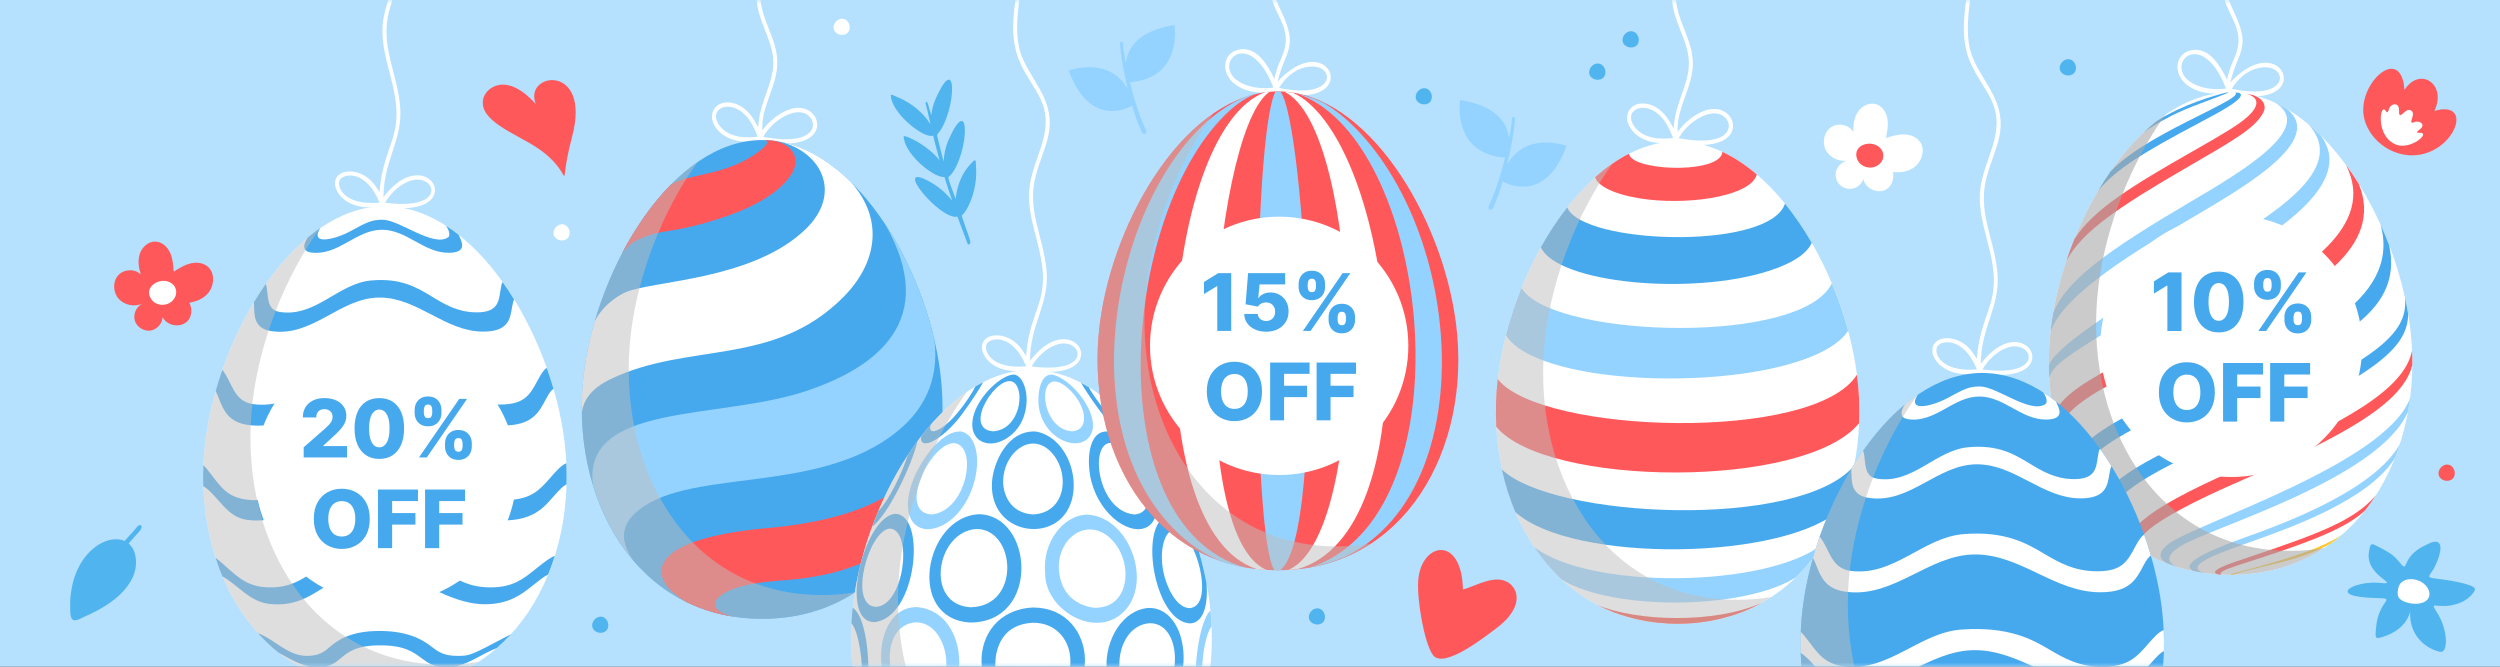 <?xml version="1.0" encoding="UTF-8"?>
<svg width="300px" height="80px" viewBox="0 0 300 80" version="1.1" xmlns="http://www.w3.org/2000/svg" xmlns:xlink="http://www.w3.org/1999/xlink">
    <rect x="0" y="0" width="300" height="80" fill="#333333" stroke="none"/>
    <title>Group 7 Copy</title>
    <defs>
        <rect id="path-1" x="0" y="0" width="300" height="80"></rect>
    </defs>
    <g id="Page-1" stroke="none" stroke-width="1" fill="none" fill-rule="evenodd">
        <g id="EssayBox" transform="translate(-1140, -80)">
            <g id="Group-7-Copy" transform="translate(1290, 120) scale(-1, 1) translate(-1290, -120) translate(1140, 80)">
                <mask id="mask-2" fill="white">
                    <use xlink:href="#path-1"></use>
                </mask>
                <use id="Mask" fill="#B5E1FF" fill-rule="nonzero" transform="translate(150, 40) scale(-1, 1) translate(-150, -40) " xlink:href="#path-1"></use>
                <g id="Group-7" mask="url(#mask-2)">
                    <g transform="translate(2, -25)">
                        <g id="Group-2" transform="translate(123, 0)">
                            <g id="Group-30" transform="translate(107, 0)" fill-rule="nonzero">
                                <path d="M19.726,49.986 C12.17,49.986 16.974,42.063 21.986,48.652 C21.986,44.194 19.598,41.766 19.993,37.664 C20.387,33.562 22.398,30.447 21.293,26.276 C20.285,22.466 18.311,20.196 20.815,15.787 C22.965,12.004 24.151,11.292 23.224,4.597 C23.016,3.095 22.8,1.537 22.8,3.19744231e-14 L23.262,3.19744231e-14 C23.251,4.305 25.032,8.507 23.184,12.609 C21.57,16.201 19.014,17.53 20.575,22.565 C21.134,24.362 21.935,26.13 22.082,28.022 C22.375,31.826 20.19,35.403 20.436,39.282 C20.624,42.239 22.129,43.731 22.459,48.064 C22.824,47.49 23.067,47.063 23.549,46.611 C24.358,45.848 25.557,45.38 26.635,45.642 C28.97,46.215 27.688,49.884 23.68,49.884 C22.86,49.884 22.247,49.767 22.083,49.767 C21.305,49.903 20.516,49.976 19.726,49.986 L19.726,49.986 Z M21.788,49.328 C20.994,47.95 19.825,47.054 18.766,46.697 C15.754,45.683 14.049,50.342 21.788,49.328 Z M22.451,49.32 C26.788,49.706 27.658,47.34 27.212,46.587 C26.814,45.832 24.092,45.293 22.451,49.32 L22.451,49.32 Z" id="Shape" fill="#FFFFFF" style="mix-blend-mode: color-dodge;"></path>
                                <path d="M43.343,77.834 C41.694,64.857 32.583,49.764 21.81,49.744 C11.051,49.764 1.933,64.816 0.278,77.834 C-1.64,92.895 6.45,107.655 21.81,107.629 C37.2,107.655 45.252,92.849 43.343,77.834 Z" id="Path" fill="#FFFFFF"></path>
                                <path d="M40.962,92.918 C39.234,94.466 38.092,95.488 35.564,95.484 C33.252,95.484 32.024,94.687 30.47,93.683 C28.801,92.604 26.822,91.551 22.664,91.55 C18.426,91.55 16.333,92.603 14.552,93.683 C12.891,94.69 11.579,95.486 9.111,95.484 C6.452,95.484 5.198,94.47 3.745,93.297 C2.417,92.224 1.798,91.82 1.421,91.698 C1.661,92.466 1.931,93.217 2.232,93.95 C2.7,94.171 3.226,94.582 4.047,95.238 C5.382,96.301 6.883,97.506 9.794,97.508 C14.436,97.508 17.991,93.776 22.633,93.777 C26.127,93.777 27.762,94.628 29.261,95.574 C30.993,96.669 32.786,97.801 35.712,97.465 C38.056,97.196 39.419,95.226 41.306,94.162 C41.609,93.439 41.884,92.697 42.131,91.936 C41.864,92.132 41.493,92.437 40.962,92.918 Z" id="Path" fill="#47A9ED"></path>
                                <path d="M31.16,103.705 C29.67,103.705 29.064,103.183 28.423,102.632 C27.697,102.01 26.188,100.714 22.467,100.714 C18.678,100.714 16.984,102.01 16.171,102.632 C15.483,103.159 14.771,103.704 13.169,103.705 C11.606,103.705 11.606,103.705 7.068,101.301 L6.68,101.098 C7.216,101.686 7.785,102.243 8.385,102.766 C10.395,103.525 12.113,105.075 14.401,105.077 C15.932,105.077 16.62,104.568 17.347,104.028 C18.451,103.21 19.493,102.438 22.403,102.443 C25.268,102.443 26.229,103.251 27.157,104.028 C27.775,104.547 28.621,105.259 30.391,105.049 C31.95,104.865 33.237,104.041 34.568,103.321 C35.454,102.612 36.28,101.831 37.038,100.986 C35.009,101.728 33.511,103.709 31.16,103.705 Z" id="Path" fill="#47A9ED"></path>
                                <path d="M2.467,72.855 C3.374,74.576 4.157,76.062 7.659,76.061 C13.113,76.061 17.192,71.523 22.647,71.524 C28.245,71.524 32.329,76.758 38.145,76.006 C40.594,75.69 41.166,74.249 41.719,72.855 C41.834,72.541 41.969,72.235 42.123,71.938 C41.881,71.085 41.613,70.236 41.317,69.391 C40.138,70.809 40.009,73.175 37.62,73.495 C32.392,74.196 28.929,69.47 24.055,69.084 C19.05,68.688 16.48,70.201 14.416,71.419 C12.642,72.464 10.807,73.544 8.001,73.544 C5.022,73.544 4.389,72.352 3.43,70.547 C2.938,69.621 2.632,69.291 2.388,69.148 C2.092,69.982 1.821,70.819 1.576,71.66 C1.801,71.779 2.061,72.085 2.467,72.855 Z" id="Path" fill="#47A9ED"></path>
                                <path d="M14.105,55.336 C17.125,55.381 19.164,52.571 22.167,52.572 C25.298,52.572 27.411,55.746 30.685,55.298 C32.206,55.09 31.111,53.557 31.088,53.52 C30.588,53.105 30.078,52.719 29.559,52.362 C30.013,53.073 29.963,53.466 29.622,53.634 C28.963,53.956 27.215,53.433 25.924,52.729 C24.031,51.697 23.422,51.366 22.096,51.366 C20.074,51.366 16.034,54.702 14.237,53.484 C14.06,53.365 14.03,53.111 14.148,52.729 C14.229,52.498 14.345,52.28 14.491,52.082 C13.971,52.416 13.46,52.781 12.958,53.178 C12.652,53.895 11.77,55.302 14.105,55.336 Z" id="Path" fill="#47A9ED"></path>
                                <path d="M43.59,80.808 C43.376,81.016 43.064,81.379 42.583,82.024 C41.426,83.569 40.59,84.686 38.362,84.958 C33.012,85.612 29.354,80.905 24.323,80.538 C18.568,80.121 15.713,81.789 13.825,82.899 C11.978,83.983 10.233,85.006 7.364,85.004 C4.306,85.004 3.224,83.765 2.078,82.456 C1.172,81.421 0.642,80.84 0.039,80.587 C-0.001,81.439 -0.009,82.286 0.015,83.128 C0.349,83.263 0.766,83.643 1.7,84.713 C2.76,85.932 4.08,87.449 7.549,87.448 C13.037,87.448 17.224,83.007 22.713,83.008 C28.315,83.008 32.485,88.095 38.285,87.395 C40.838,87.087 41.732,84.559 43.599,83.333 C43.628,82.498 43.625,81.656 43.59,80.808 Z" id="Path" fill="#47A9ED"></path>
                                <path d="M6.555,61.874 C6.785,63.31 7.021,64.793 10.016,64.793 C14.603,64.793 17.856,60.706 22.453,60.706 C27.189,60.706 30.446,65.466 35.41,64.739 C37.436,64.443 37.476,63.016 37.508,61.87 C37.516,61.607 37.522,61.417 37.532,61.274 C37.076,60.517 36.599,59.784 36.102,59.074 C35.708,60.333 36.177,62.17 34.42,62.437 C30.103,63.091 27.421,59.004 23.45,58.655 C19.875,58.34 17.973,59.494 16.134,60.611 C14.689,61.49 13.059,62.483 10.785,62.483 C8.329,62.483 8.151,61.274 7.949,59.873 C7.857,59.248 7.799,59.001 7.684,58.847 C7.205,59.515 6.745,60.21 6.303,60.932 C6.393,61.079 6.474,61.356 6.555,61.874 Z" id="Path" fill="#47A9ED"></path>
                                <path d="M21.809,107.629 C17.462,107.636 13.7,106.461 10.582,104.425 C11.915,104.65 13.265,104.76 14.617,104.754 C31.081,104.784 39.693,88.944 37.652,72.877 C36.758,65.839 33.811,58.221 29.619,52.412 C36.735,57.317 42.111,68.163 43.339,77.836 C45.252,92.85 37.199,107.655 21.809,107.629 Z" id="Path" fill="#BFBFBF" opacity="0.5" style="mix-blend-mode: multiply;"></path>
                            </g>
                            <g id="Group-29" transform="translate(0, 20)" fill-rule="nonzero">
                                <path d="M49.156,49.624 C41.656,49.624 46.424,41.759 51.398,48.299 C51.398,43.874 49.029,41.464 49.421,37.393 C49.812,33.322 51.807,30.23 50.711,26.091 C49.71,22.309 47.751,20.056 50.236,15.68 C52.37,11.925 53.547,11.218 52.628,4.573 C52.421,3.082 52.207,1.536 52.207,0.01 L52.666,0.01 C52.654,4.283 54.422,8.454 52.588,12.526 C50.986,16.09 48.449,17.41 49.998,22.407 C50.554,24.191 51.349,25.945 51.494,27.823 C51.785,31.599 49.616,35.149 49.86,38.999 C50.047,41.935 51.542,43.415 51.869,47.715 C52.23,47.146 52.472,46.722 52.95,46.273 C53.754,45.517 54.943,45.051 56.013,45.312 C58.331,45.881 57.058,49.522 53.081,49.522 C52.267,49.522 51.658,49.406 51.495,49.406 C50.722,49.541 49.94,49.614 49.156,49.624 L49.156,49.624 Z M51.202,48.97 C50.414,47.603 49.254,46.713 48.204,46.359 C45.214,45.353 43.521,49.977 51.202,48.97 L51.202,48.97 Z M51.86,48.962 C56.165,49.345 57.028,46.997 56.586,46.25 C56.191,45.5 53.489,44.965 51.86,48.962 L51.86,48.962 Z" id="Shape" fill="#FFFFFF" style="mix-blend-mode: color-dodge;"></path>
                                <path d="M80.743,22.23 C80.041,22.243 79.342,22.14 78.673,21.926 C78.143,21.747 77.219,21.308 76.985,20.378 C76.835,19.771 77.042,19.075 77.514,18.606 C77.947,18.175 78.527,17.944 79.191,17.944 C79.53,17.946 79.867,18 80.19,18.104 C80.958,18.353 81.723,18.809 82.463,19.473 C82.716,19.7 82.953,19.946 83.172,20.207 L83.538,20.648 L83.524,20.072 C83.493,18.816 83.054,17.599 82.63,16.421 C82.498,16.053 82.373,15.705 82.259,15.356 C81.927,14.337 81.758,13.5 81.727,12.721 C81.71,11.911 81.826,11.104 82.069,10.332 C82.254,9.705 82.499,9.084 82.736,8.484 C83.081,7.608 83.438,6.703 83.629,5.745 C83.945,4.165 83.696,2.559 83.456,1.007 C83.413,0.728 83.373,0.452 83.33,0.179 C83.33,0.179 83.314,0.064 83.307,0.014 L83.78,0.014 C83.823,0.319 83.869,0.624 83.915,0.924 L83.93,1.02 C84.215,2.887 84.427,4.713 83.935,6.522 C83.729,7.221 83.486,7.909 83.206,8.583 C82.889,9.386 82.562,10.217 82.363,11.088 C82.174,11.899 82.147,12.74 82.285,13.562 C82.437,14.446 82.72,15.277 83.047,16.195 C83.399,17.188 83.836,18.416 83.958,19.631 L84.02,20.271 L84.331,19.71 C84.568,19.27 84.859,18.86 85.196,18.491 C85.908,17.725 86.817,17.286 87.687,17.286 C87.861,17.285 88.035,17.303 88.205,17.339 C88.686,17.439 89.103,17.736 89.354,18.158 C89.594,18.608 89.632,19.138 89.459,19.618 C89.14,20.518 88.356,21.265 87.307,21.666 C86.712,21.894 86.042,22.005 85.259,22.005 L85.259,22.005 C84.765,22.001 84.272,21.965 83.783,21.895 L83.77,21.895 L83.738,21.895 L83.718,21.899 C83.457,21.95 83.259,21.982 83.072,22.016 C82.303,22.148 81.524,22.22 80.743,22.23 L80.743,22.23 Z M83.119,21.475 C83.495,21.41 83.45,21.49 83.256,21.171 C82.374,19.7 80.098,18.015 78.487,18.577 C76.805,19.149 76.418,22.629 83.119,21.475 L83.119,21.475 Z M87.729,17.803 L87.615,17.803 C87.111,17.83 86.625,17.993 86.207,18.275 C85.802,18.547 85.449,18.889 85.163,19.284 C85.108,19.357 85.043,19.45 84.974,19.559 C84.905,19.668 84.843,19.768 84.783,19.872 C84.669,20.067 84.561,20.276 84.451,20.51 C84.398,20.624 84.347,20.736 84.3,20.85 C84.277,20.903 84.253,20.959 84.23,21.016 L84.224,21.033 C84.215,21.054 84.206,21.075 84.198,21.097 L84.177,21.154 L84.075,21.408 L84.345,21.432 C84.653,21.459 84.939,21.472 85.218,21.472 C85.434,21.472 85.647,21.464 85.851,21.447 C86.108,21.43 86.364,21.39 86.615,21.328 C86.859,21.271 87.098,21.194 87.33,21.098 L87.339,21.098 L87.347,21.093 C87.368,21.085 87.388,21.076 87.408,21.066 L87.424,21.058 C87.478,21.033 87.52,21.011 87.562,20.989 C87.641,20.947 87.728,20.898 87.821,20.839 C87.913,20.779 87.995,20.722 88.077,20.659 C88.077,20.659 88.11,20.635 88.129,20.619 L88.17,20.585 C88.189,20.569 88.208,20.553 88.226,20.536 C88.529,20.266 88.92,19.83 89.049,19.303 C89.057,19.272 89.063,19.242 89.069,19.213 L89.08,19.19 L89.08,19.153 C89.08,19.153 89.08,19.144 89.08,19.139 C89.08,19.088 89.086,19.035 89.086,18.984 C89.086,18.976 89.086,18.895 89.086,18.882 L89.086,18.864 L89.081,18.835 C89.074,18.793 89.067,18.752 89.057,18.712 C89.057,18.712 89.031,18.629 89.025,18.612 L89.025,18.599 L89.009,18.561 C88.992,18.521 88.973,18.483 88.953,18.445 C88.933,18.407 88.907,18.369 88.883,18.334 L88.875,18.321 L88.864,18.311 L88.841,18.283 L88.795,18.229 C88.666,18.092 88.508,17.986 88.332,17.92 C88.141,17.841 87.936,17.801 87.729,17.803 L87.729,17.803 Z" id="Shape" fill="#FFFFFF"></path>
                                <path d="M107.914,21.841 C106.567,18.989 103.812,15.553 105.568,13.637 C106.519,12.599 109.748,12.21 110.634,17.479 C111.321,13.403 118.982,16.775 112.282,23.07 C106.567,28.439 110.526,27.37 107.914,21.841 Z" id="Path" fill="#FF585B" transform="translate(110.005, 19.794) scale(-1, 1) rotate(-32) translate(-110.005, -19.794) "></path>
                                <path d="M67.361,16.633 C63.097,18.353 62.935,21.947 63.733,18.2 C63.816,17.808 64.077,17.062 63.794,17.234 C63.607,17.346 63.611,17.72 63.329,18.54 C63.075,19.285 63.471,18.522 62.672,16.746 C60.042,10.906 60.279,18.296 62.372,20.952 C62.621,21.273 62.673,20.767 61.951,23.673 C61.553,25.274 62.053,23.743 61.135,21.701 C58.508,15.87 58.734,23.244 60.835,25.908 C61.274,26.466 61.49,25.678 60.323,28.884 C60.173,27.462 59.692,26.042 58.781,24.969 C57.751,23.756 57.942,24.229 57.879,24.982 C57.665,27.553 58.746,30.14 59.605,30.88 C59.58,30.973 59.548,31.064 59.51,31.152 C59.372,31.547 59.24,31.943 59.112,32.34 C58.992,32.714 58.825,33.07 58.709,33.448 C58.665,33.591 58.625,33.735 58.59,33.88 C58.562,33.993 58.529,34.128 58.598,34.234 C58.641,34.291 58.705,34.33 58.775,34.341 C58.846,34.346 58.88,34.27 58.9,34.214 L59.235,33.316 C59.524,32.542 59.829,31.772 60.106,30.991 C62.14,31.511 68.061,24.31 63.539,26.743 C60.284,28.495 60.221,31.048 61.664,26.251 C63.154,26.299 66.603,23.276 66.558,21.311 C65.996,21.364 63.687,22.453 62.253,24.228 C62.526,23.248 62.78,22.262 63.024,21.274 C64.121,21.712 68.146,18.51 68.097,16.356 C67.877,16.376 67.574,16.546 67.361,16.633 Z" id="Path" fill="#50B4EF"></path>
                                <path d="M104.912,49.684 C103.276,36.805 94.232,21.824 83.54,21.804 C72.861,21.824 63.811,36.763 62.169,49.684 C60.265,64.634 68.295,79.283 83.54,79.257 C98.814,79.28 106.806,64.585 104.912,49.684 Z" id="Path" fill="#47A9ED"></path>
                                <path d="M86.835,79.018 C88.825,78.732 90.76,78.143 92.572,77.271 C97.448,74.532 98.002,69.714 82.908,68.368 C70.093,67.226 63.046,62.75 61.913,55.052 C62.048,59.4 63.027,63.569 64.779,67.185 C66.548,69.844 70.822,73.871 80.66,74.61 C82.895,74.776 87.066,75.092 88.773,76.68 C89.598,77.46 89.311,78.499 86.835,79.018 Z" id="Path" fill="#FF585B"></path>
                                <path d="M83.159,21.81 C82.788,21.823 82.419,21.852 82.052,21.9 C79.565,22.48 78.96,24.324 80.086,25.998 C81.82,28.572 85.528,30.26 88.993,31.337 C95.046,33.217 95.1,32.288 98.451,33.76 C98.939,33.974 99.62,34.436 100.367,35.429 C98.733,32.298 96.747,29.447 94.507,27.172 C92.538,25.826 87.821,26.129 83.966,23.205 C83.441,22.804 82.509,22.099 83.159,21.81 Z" id="Path" fill="#FF585B"></path>
                                <path d="M103.616,43.526 C102.452,41.286 100.406,40.284 99.945,40.08 C96.717,38.657 84.63,38.653 78.282,32.456 C73.93,28.211 76.378,23.281 81.335,22.019 C78.272,22.611 75.389,24.387 72.825,26.919 C68.852,31.461 69.807,36.66 73.85,40.703 C82.199,49.055 92.428,46.006 101.724,50.491 C104.218,51.694 104.96,53.113 105.182,54.448 C105.204,52.855 105.113,51.262 104.912,49.681 C104.641,47.598 104.207,45.54 103.616,43.526 Z" id="Path" fill="#FFFFFF"></path>
                                <path d="M103.847,63.227 C105.093,53.312 88.946,55.394 78.524,52.007 C69.915,49.21 62.158,43.514 68.776,31.911 C66.062,36.021 63.993,40.947 62.864,45.825 C62.27,50.813 64.314,54.304 67.301,56.741 C77.032,64.683 93.071,60.863 98.979,66.771 C100.688,68.481 100.313,70.43 98.955,72.318 C101.156,69.769 102.801,66.655 103.847,63.227 Z" id="Path" fill="#94D3FF"></path>
                                <path d="M83.538,79.254 C79.224,79.26 75.49,78.095 72.396,76.075 C73.719,76.297 75.058,76.406 76.4,76.401 C92.741,76.43 101.289,60.708 99.263,44.762 C98.377,37.776 95.451,30.211 91.294,24.448 C98.357,29.319 103.692,40.081 104.912,49.684 C106.806,64.585 98.814,79.28 83.538,79.254 Z" id="Path" fill="#BFBFBF" opacity="0.5" style="mix-blend-mode: multiply;"></path>
                                <path d="M72.596,77.263 C70.961,64.383 61.917,49.403 51.225,49.384 C40.545,49.403 31.496,64.343 29.853,77.263 C27.949,92.213 35.979,106.862 51.225,106.836 C66.499,106.862 74.491,92.167 72.596,77.263 Z" id="Path" fill="#FFFFFF"></path>
                                <path d="M54.151,57.566 C56.831,59.3 59.506,57.393 57.779,53.836 C56.796,51.81 54.499,49.851 53.226,49.955 C51.475,50.416 50.872,55.443 54.151,57.566 Z M53.299,50.926 C55.091,49.498 59.717,56.478 55.812,56.76 C52.653,56.54 51.975,51.979 53.299,50.926 Z" id="Shape" fill="#47A9ED"></path>
                                <path d="M70.346,68.209 C70.112,67.571 69.864,66.938 69.601,66.31 C68.317,65.089 66.688,61.597 66.069,59.621 C65.693,59.045 65.304,58.487 64.904,57.944 C65.517,60.642 68.337,66.709 70.346,68.209 Z" id="Path" fill="#47A9ED"></path>
                                <path d="M50.339,53.836 C50.52,52.644 50.318,49.836 48.74,49.955 C46.013,50.523 42.146,55.862 44.652,57.787 C46.243,59.01 49.787,57.455 50.339,53.836 Z M46.353,56.759 C44.083,56.593 44.692,53.509 46.804,51.621 C50.681,48.153 50.486,56.472 46.353,56.759 Z" id="Shape" fill="#94D3FF"></path>
                                <path d="M40.414,78.658 C43.839,81.589 49.581,78.079 49.581,73.841 C49.964,70.199 47.474,66.755 44.459,66.755 C39.306,67.089 36.508,75.321 40.414,78.658 Z M47.903,73.667 C47.316,78.542 42.148,77.922 43.504,77.922 C39.282,77.922 38.951,72.21 41.766,69.587 C44.665,66.885 48.369,69.796 47.903,73.67 L47.903,73.667 Z" id="Shape" fill="#94D3FF"></path>
                                <path d="M30.34,88.617 C30.471,89.205 30.618,89.785 30.783,90.356 C32.223,88.429 31.431,79.872 29.744,78.248 C29.682,78.883 29.637,79.518 29.609,80.152 C30.686,81.556 31.173,87.009 30.34,88.617 Z" id="Path" fill="#94D3FF"></path>
                                <path d="M71.685,90.289 C71.843,89.737 71.986,89.175 72.113,88.604 C70.991,87.271 71.729,80.939 72.824,79.803 C72.791,79.182 72.742,78.562 72.676,77.933 C70.513,79.267 70.247,88.746 71.685,90.289 Z" id="Path" fill="#47A9ED"></path>
                                <path d="M32.106,79.806 C36.582,79.806 38.556,67.266 34.583,66.809 C33.43,66.809 32.387,67.99 31.603,69.64 C31.025,71.389 30.561,73.174 30.215,74.984 C30.019,77.494 30.531,79.652 32.106,79.806 Z M33.159,68.935 C34.952,67.521 36.056,70.559 35.373,73.721 C35.006,75.423 33.866,77.961 32.227,77.977 C29.392,77.693 31.144,70.523 33.159,68.935 L33.159,68.935 Z" id="Shape" fill="#47A9ED"></path>
                                <path d="M37.817,57.582 C37.817,58.917 40.208,58.25 43.353,53.836 C44.366,52.416 44.948,51.518 45.271,50.938 C44.962,51.1 44.656,51.273 44.353,51.456 C44.152,51.842 43.762,52.499 42.831,53.711 C42.831,53.659 40.748,56.584 39.261,56.756 C38.948,56.712 38.893,56.469 38.929,56.197 C38.55,56.644 38.179,57.106 37.817,57.582 Z" id="Path" fill="#47A9ED"></path>
                                <path d="M60.225,55.544 C62.543,58.211 64.754,58.985 64.447,57.346 C64.082,56.875 63.709,56.421 63.327,55.982 C63.432,56.359 63.417,56.706 63.025,56.759 C61.274,56.563 58.666,52.84 57.951,51.369 C57.644,51.188 57.335,51.017 57.023,50.858 C57.75,52.221 59.497,54.707 60.225,55.544 Z" id="Path" fill="#47A9ED"></path>
                                <path d="M37.351,58.211 C36.941,58.776 36.544,59.36 36.159,59.962 C35.481,61.866 34.119,64.569 33.013,65.934 C32.709,66.641 32.423,67.355 32.154,68.077 C34.039,66.369 36.592,60.873 37.351,58.211 Z" id="Path" fill="#FDBF36"></path>
                                <path d="M67.601,66.659 C63.763,66.659 64.971,79.176 70.084,79.656 C72.223,79.65 72.559,76.567 71.896,73.406 C71.814,73.037 71.721,72.669 71.625,72.301 C70.827,69.454 69.285,66.834 67.601,66.659 Z M69.968,77.822 C66.533,77.822 65.404,68.749 68.147,68.429 C70.676,68.429 73.275,77.547 69.968,77.822 L69.968,77.822 Z" id="Shape" fill="#47A9ED"></path>
                                <path d="M65.742,63.501 C64.986,60.852 62.183,56.555 59.592,56.784 C56.447,57.675 57.408,65.648 61.835,68 C64.587,69.461 66.931,67.673 65.742,63.501 Z M59.712,58.51 C62.295,56.237 67.825,66.375 63.259,66.735 C59.451,66.448 57.909,60.097 59.712,58.51 Z" id="Shape" fill="#94D3FF"></path>
                                <path d="M50.662,56.784 C46.079,57.661 44.454,65.228 48.318,67.73 C51.248,69.627 56.225,67.92 55.964,62.902 C55.847,60.66 54.172,56.563 50.662,56.784 Z M54.622,62.732 C54.641,64.14 53.904,66.57 51.017,66.735 C46.844,66.497 46.601,61.386 49.012,59.101 C51.422,56.816 54.575,59.376 54.622,62.732 Z" id="Shape" fill="#47A9ED"></path>
                                <path d="M65.012,77.848 C58.154,78.345 58.394,90.558 64.433,90.558 C70.747,90.112 70.829,77.848 65.012,77.848 Z M65.106,79.678 C69.776,80.009 68.863,88.856 64.673,88.888 C59.847,88.566 60.768,79.678 65.106,79.678 Z" id="Shape" fill="#94D3FF"></path>
                                <path d="M35.227,89.633 C38.364,92.365 42.215,89.078 42.215,85.08 C42.357,81.813 40.343,78.167 37.117,77.947 C32.557,77.951 31.494,86.376 35.227,89.633 Z M37.027,79.782 C41.593,80.091 42.015,88.659 37.497,88.986 C33.135,88.984 32.726,79.78 37.027,79.78 L37.027,79.782 Z" id="Shape" fill="#47A9ED"></path>
                                <path d="M58.585,79.703 C66.289,79.249 64.066,67.12 57.605,66.706 C50.999,66.709 50.086,79.703 58.585,79.703 Z M58.531,77.873 C52.433,77.756 53.119,68.478 57.818,68.478 C62.676,68.78 64.086,77.551 58.531,77.873 Z" id="Shape" fill="#47A9ED"></path>
                                <path d="M42.012,56.784 C37.838,57.79 34.271,66.444 37.301,68.215 C39.261,69.362 42.863,66.992 44.001,62.902 C44.644,60.592 44.532,56.571 42.012,56.784 Z M38.851,66.737 C35.852,66.494 37.346,61.385 39.871,59.103 C44.607,54.822 44.122,66.331 38.851,66.737 Z" id="Shape" fill="#47A9ED"></path>
                                <path d="M51.037,77.899 C42.98,77.899 42.478,90.203 51.037,90.604 C59.014,90.604 59.541,78.327 51.037,77.899 Z M51.049,88.935 C45.033,88.935 45.071,79.729 51.038,79.729 C55.914,79.97 55.543,84.861 55.56,84.861 C55.033,89.705 49.163,88.935 51.049,88.935 L51.049,88.935 Z" id="Shape" fill="#47A9ED"></path>
                                <path d="M51.224,106.836 C46.909,106.843 43.175,105.677 40.08,103.657 C41.403,103.88 42.743,103.989 44.084,103.983 C60.426,104.013 68.973,88.29 66.948,72.344 C66.061,65.358 63.136,57.793 58.978,52.031 C66.042,56.899 71.377,67.665 72.597,77.265 C74.491,92.168 66.498,106.862 51.224,106.836 Z" id="Path" fill="#BFBFBF" opacity="0.5" style="mix-blend-mode: multiply;"></path>
                                <path d="M18.861,16.431 C12.17,16.431 15.981,8.65 21.686,14.794 C20.745,10.887 19.164,10.805 21.23,6.415 C22.331,4.074 22.441,3.307 21.649,0.602 C21.431,-0.143 21.357,0.014 21.973,0.014 C22.375,1.462 22.826,2.837 22.527,4.306 C21.994,6.923 19.982,8.385 20.968,11.26 C21.453,12.673 21.63,12.522 22.079,14.457 C22.894,12.778 24.129,10.661 26.148,10.919 C29.352,11.333 28.596,16.924 21.897,16.022 C21.749,16.005 20.404,16.431 18.861,16.431 Z M21.515,15.554 C20.092,13.219 17.996,12.716 16.765,13.095 C14.896,13.673 15.227,16.841 21.518,15.554 L21.515,15.554 Z M22.185,15.527 C23.169,15.605 24.055,15.623 25.051,15.339 C30.632,13.762 25.373,7.242 22.185,15.527 Z" id="Shape" fill="#FFFFFF" style="mix-blend-mode: color-dodge;"></path>
                                <path d="M43.019,43.849 C41.386,30.97 32.341,15.991 21.647,15.969 C10.968,15.989 1.918,30.929 0.275,43.849 C-1.625,58.799 6.401,73.449 21.647,73.422 C36.922,73.449 44.914,58.753 43.019,43.849 Z" id="Path" fill="#FF585B"></path>
                                <path d="M19.322,16.239 C18.184,16.491 17.083,16.888 16.045,17.418 C14.536,18.317 13.247,19.446 12.242,20.481 C-0.911,34.023 -2.489,64.242 13.768,71.89 C15.05,72.42 16.384,72.814 17.748,73.065 C15.991,72.513 14.354,71.589 12.864,70.294 C-0.565,58.625 4.73,21.249 19.322,16.239 Z" id="Path" fill="#94D3FF"></path>
                                <path d="M20.874,16.009 C20.524,16.038 20.175,16.081 19.829,16.142 C19.141,16.458 18.505,16.877 17.942,17.383 C7.065,26.829 3.603,68.815 19.293,73.292 C19.659,73.332 20.028,73.365 20.403,73.388 C20.176,73.293 19.958,73.178 19.752,73.045 C10.317,66.968 11.653,20.421 20.874,16.009 Z" id="Path" fill="#FFFFFF"></path>
                                <path d="M25.119,16.46 C24.871,16.387 24.623,16.322 24.374,16.266 C25.278,16.638 26.32,17.252 27.426,18.253 C40.545,30.165 43.425,68.015 25.583,73.104 C26.45,72.955 27.306,72.751 28.145,72.49 C29.797,71.845 31.333,70.937 32.694,69.801 C48.797,56.364 40.078,22.04 25.119,16.46 Z" id="Path" fill="#94D3FF"></path>
                                <path d="M26.711,71.935 C38.378,62.891 35.139,20.518 23.176,16.056 C22.999,16.034 22.821,16.017 22.643,16.003 C22.73,16.062 22.801,16.118 22.845,16.154 C29.747,21.741 32.977,69.275 23.011,73.389 C23.397,73.369 23.776,73.34 24.148,73.301 C25.076,73 25.943,72.537 26.711,71.935 Z" id="Path" fill="#FFFFFF"></path>
                                <path d="M22.073,73.419 C24.821,69.43 24.782,21.633 21.941,15.974 L21.791,15.974 C21.645,15.974 21.498,15.979 21.353,15.984 C18.361,19.705 15.716,68.862 21.358,73.421 C21.502,73.421 21.646,73.427 21.791,73.427 C21.886,73.422 21.979,73.42 22.073,73.419 Z" id="Path" fill="#94D3FF"></path>
                                <path d="M21.646,73.422 C17.332,73.429 13.598,72.263 10.503,70.243 C11.826,70.466 13.166,70.575 14.507,70.569 C30.849,70.599 39.396,54.877 37.371,38.93 C36.484,31.945 33.563,24.379 29.401,18.617 C36.464,23.485 41.8,34.251 43.019,43.851 C44.914,58.754 36.921,73.449 21.646,73.422 Z" id="Path" fill="#BFBFBF" opacity="0.5" style="mix-blend-mode: multiply;"></path>
                                <path d="M107.328,31.946 C106.676,32.129 106.407,33.081 106.867,33.578 C107.326,34.074 108.297,33.88 108.529,33.246 C108.762,32.613 108.147,31.839 107.474,31.922 L107.328,31.946 Z" id="Path" fill="#FFFFFF"></path>
                                <path d="M73.722,7.278 C73.07,7.46 72.8,8.412 73.261,8.909 C73.721,9.406 74.69,9.212 74.922,8.578 C75.155,7.944 74.54,7.17 73.868,7.253 L73.722,7.278 Z" id="Path" fill="#FFFFFF"></path>
                                <path d="M16.692,78.03 C16.039,78.213 15.77,79.165 16.23,79.662 C16.689,80.158 17.659,79.964 17.892,79.331 C18.125,78.697 17.509,77.923 16.838,78.006 L16.692,78.03 Z" id="Path" fill="#50B4EF"></path>
                                <path d="M102.691,79.03 C102.039,79.213 101.77,80.165 102.23,80.662 C102.69,81.158 103.659,80.964 103.892,80.331 C104.124,79.697 103.509,78.923 102.838,79.006 L102.691,79.03 Z" id="Path" fill="#50B4EF"></path>
                                <path d="M3.866,15.615 C3.214,15.798 2.945,16.75 3.404,17.247 C3.864,17.744 4.834,17.549 5.067,16.916 C5.299,16.282 4.684,15.508 4.013,15.591 L3.866,15.615 Z" id="Path" fill="#50B4EF"></path>
                                <path d="M40.86,12.614 C40.792,12.252 40.726,11.891 40.67,11.528 C40.593,11.088 40.541,10.643 40.514,10.196 L40.514,10.177 C40.506,10.084 40.426,10.013 40.332,10.015 C40.238,10.018 40.162,10.093 40.159,10.187 C40.176,10.655 40.22,11.121 40.292,11.584 C40.355,12.041 40.431,12.494 40.509,12.947 C40.669,13.853 40.857,14.753 41.071,15.648 C41.071,15.655 41.076,15.662 41.077,15.67 C38.815,11.667 34,13.461 34,13.461 C36.406,20.024 40.64,18.229 41.616,17.705 C41.677,17.908 41.738,18.11 41.803,18.311 C42.081,19.195 42.41,20.062 42.79,20.908 L42.79,20.913 C42.857,21.052 43.024,21.111 43.164,21.044 C43.303,20.977 43.362,20.81 43.295,20.67 L43.295,20.67 C42.911,19.85 42.576,19.008 42.291,18.148 C41.995,17.29 41.745,16.415 41.516,15.533 C41.459,15.312 41.408,15.09 41.35,14.871 C47.743,14.363 46.692,8 46.692,8 C42.178,8.72 41.027,10.897 40.86,12.614 Z" id="Path" fill="#94D3FF" transform="translate(40.378, 14.536) scale(-1, 1) translate(-40.378, -14.536) "></path>
                            </g>
                            <g id="Group" transform="translate(113, 66)">
                                <circle id="Oval-Copy-2" fill="#FFFFFF" cx="15.711" cy="15.711" r="15.711"></circle>
                                <path d="M10.693,13.898 L10.693,12.528 L7.842,12.528 L7.842,12.484 L8.685,11.706 C9.194,11.263 9.588,10.882 9.866,10.564 C10.144,10.245 10.337,9.955 10.445,9.692 C10.554,9.43 10.608,9.164 10.608,8.897 C10.608,8.475 10.5,8.104 10.283,7.785 C10.067,7.466 9.761,7.217 9.367,7.038 C8.973,6.86 8.509,6.771 7.976,6.771 C7.459,6.771 7.005,6.865 6.615,7.054 C6.225,7.242 5.923,7.51 5.707,7.858 C5.491,8.206 5.384,8.619 5.384,9.097 L5.384,9.097 L6.996,9.097 C6.996,8.886 7.036,8.706 7.116,8.556 C7.197,8.406 7.311,8.292 7.458,8.213 C7.605,8.134 7.776,8.095 7.971,8.095 C8.163,8.095 8.333,8.132 8.482,8.208 C8.631,8.283 8.748,8.391 8.832,8.529 C8.917,8.668 8.96,8.834 8.96,9.028 C8.96,9.203 8.924,9.364 8.853,9.512 C8.782,9.659 8.679,9.805 8.544,9.951 C8.409,10.097 8.244,10.257 8.051,10.432 L8.051,10.432 L5.488,12.676 L5.488,13.898 L10.693,13.898 Z M14.566,14.071 C15.18,14.071 15.709,13.926 16.153,13.636 C16.596,13.346 16.938,12.927 17.178,12.378 C17.418,11.829 17.538,11.167 17.538,10.394 C17.54,9.625 17.42,8.97 17.18,8.43 C16.94,7.89 16.598,7.479 16.153,7.195 C15.708,6.912 15.179,6.771 14.566,6.771 C13.952,6.771 13.424,6.912 12.98,7.194 C12.536,7.476 12.195,7.887 11.955,8.427 C11.716,8.967 11.596,9.623 11.594,10.394 C11.592,11.164 11.711,11.823 11.951,12.372 C12.191,12.921 12.533,13.341 12.978,13.632 C13.422,13.923 13.951,14.07 14.566,14.071 Z M14.566,12.679 C14.322,12.679 14.107,12.596 13.923,12.431 C13.738,12.266 13.594,12.014 13.492,11.675 C13.389,11.336 13.339,10.909 13.341,10.394 C13.344,9.632 13.458,9.068 13.682,8.701 C13.906,8.333 14.201,8.149 14.566,8.149 C14.809,8.149 15.023,8.231 15.207,8.394 C15.391,8.557 15.534,8.804 15.637,9.135 C15.74,9.466 15.791,9.885 15.791,10.394 C15.793,11.168 15.681,11.743 15.454,12.117 C15.228,12.492 14.932,12.679 14.566,12.679 Z M20.408,10.157 C20.754,10.157 21.047,10.085 21.287,9.94 C21.528,9.795 21.71,9.601 21.834,9.359 C21.958,9.117 22.02,8.849 22.02,8.556 L22.02,8.556 L22.02,8.185 C22.02,7.892 21.959,7.624 21.836,7.379 C21.713,7.135 21.532,6.94 21.293,6.793 C21.054,6.646 20.759,6.573 20.408,6.573 C20.069,6.573 19.781,6.646 19.542,6.793 C19.303,6.94 19.12,7.135 18.994,7.379 C18.867,7.624 18.804,7.892 18.804,8.185 L18.804,8.185 L18.804,8.556 C18.804,8.845 18.865,9.111 18.988,9.354 C19.111,9.596 19.291,9.791 19.53,9.937 C19.768,10.084 20.061,10.157 20.408,10.157 Z M20.26,13.898 L25.094,6.867 L24.157,6.867 L19.323,13.898 L20.26,13.898 Z M20.408,9.182 C20.22,9.182 20.089,9.116 20.018,8.983 C19.947,8.851 19.911,8.708 19.911,8.556 L19.911,8.556 L19.911,8.185 C19.911,8.038 19.946,7.895 20.015,7.756 C20.084,7.617 20.215,7.548 20.408,7.548 C20.615,7.548 20.751,7.616 20.816,7.752 C20.881,7.888 20.914,8.033 20.914,8.185 L20.914,8.185 L20.914,8.556 C20.914,8.708 20.879,8.851 20.811,8.983 C20.742,9.116 20.608,9.182 20.408,9.182 Z M24.053,14.192 C24.399,14.192 24.692,14.118 24.932,13.969 C25.172,13.821 25.355,13.625 25.479,13.38 C25.603,13.136 25.665,12.869 25.665,12.58 L25.665,12.58 L25.665,12.209 C25.665,11.916 25.604,11.648 25.481,11.403 C25.357,11.159 25.176,10.964 24.937,10.817 C24.698,10.67 24.404,10.597 24.053,10.597 C23.711,10.597 23.42,10.671 23.181,10.82 C22.943,10.968 22.761,11.165 22.636,11.409 C22.511,11.653 22.449,11.92 22.449,12.209 L22.449,12.209 L22.449,12.58 C22.449,12.869 22.51,13.136 22.633,13.38 C22.756,13.625 22.936,13.821 23.175,13.969 C23.413,14.118 23.706,14.192 24.053,14.192 Z M24.053,13.206 C23.859,13.206 23.726,13.139 23.653,13.003 C23.581,12.868 23.545,12.727 23.545,12.58 L23.545,12.58 L23.545,12.209 C23.545,12.057 23.581,11.912 23.654,11.776 C23.727,11.64 23.86,11.572 24.053,11.572 C24.26,11.572 24.396,11.64 24.461,11.776 C24.526,11.912 24.558,12.057 24.558,12.209 L24.558,12.209 L24.558,12.58 C24.558,12.732 24.524,12.875 24.456,13.007 C24.387,13.14 24.253,13.206 24.053,13.206 Z M10.061,24.872 C10.69,24.872 11.258,24.732 11.766,24.453 C12.273,24.173 12.675,23.765 12.972,23.228 C13.269,22.69 13.418,22.034 13.418,21.26 C13.418,20.485 13.269,19.829 12.972,19.292 C12.675,18.754 12.273,18.346 11.766,18.067 C11.258,17.787 10.69,17.648 10.061,17.648 C9.429,17.648 8.859,17.787 8.353,18.067 C7.846,18.346 7.445,18.754 7.149,19.292 C6.853,19.829 6.705,20.485 6.705,21.26 C6.705,22.031 6.853,22.685 7.149,23.222 C7.445,23.76 7.846,24.169 8.353,24.45 C8.859,24.731 9.429,24.872 10.061,24.872 Z M10.061,23.383 C9.723,23.383 9.433,23.301 9.192,23.138 C8.95,22.975 8.764,22.736 8.635,22.421 C8.505,22.105 8.441,21.718 8.441,21.26 C8.441,20.801 8.505,20.414 8.635,20.098 C8.764,19.783 8.95,19.544 9.192,19.381 C9.433,19.218 9.723,19.136 10.061,19.136 C10.399,19.136 10.689,19.218 10.931,19.381 C11.173,19.544 11.359,19.783 11.488,20.098 C11.617,20.414 11.682,20.801 11.682,21.26 C11.682,21.718 11.617,22.105 11.488,22.421 C11.359,22.736 11.173,22.975 10.931,23.138 C10.689,23.301 10.399,23.383 10.061,23.383 Z M16.104,24.775 L16.104,21.949 L18.9,21.949 L18.9,20.567 L16.104,20.567 L16.104,19.125 L19.205,19.125 L19.205,17.744 L14.407,17.744 L14.407,24.775 L16.104,24.775 Z M21.754,24.775 L21.754,21.949 L24.55,21.949 L24.55,20.567 L21.754,20.567 L21.754,19.125 L24.855,19.125 L24.855,17.744 L20.057,17.744 L20.057,24.775 L21.754,24.775 Z" id="20%OFF" fill="#47A9ED" fill-rule="nonzero" transform="translate(15.524, 15.722) scale(-1, 1) translate(-15.524, -15.722) "></path>
                            </g>
                            <g id="Group-53" transform="translate(6, 51)">
                                <circle id="Oval-Copy-2" fill="#FFFFFF" cx="15.5" cy="15.5" r="15.5"></circle>
                                <path d="M9.543,13.712 L9.543,6.774 L7.987,6.774 L6.275,7.839 L6.275,9.289 L7.827,8.338 L7.868,8.338 L7.868,13.712 L9.543,13.712 Z M13.735,13.806 C14.274,13.806 14.746,13.702 15.149,13.493 C15.552,13.284 15.866,12.996 16.091,12.627 C16.316,12.259 16.427,11.837 16.425,11.362 C16.427,10.92 16.334,10.529 16.145,10.189 C15.956,9.849 15.698,9.582 15.372,9.388 C15.046,9.194 14.676,9.097 14.26,9.097 C13.932,9.097 13.64,9.16 13.384,9.286 C13.128,9.412 12.942,9.57 12.827,9.761 L12.827,9.761 L12.786,9.761 L12.943,8.127 L16.016,8.127 L16.016,6.774 L11.567,6.774 L11.266,10.514 L12.746,10.793 C12.838,10.637 12.973,10.514 13.153,10.424 C13.332,10.333 13.522,10.289 13.724,10.289 C13.936,10.29 14.125,10.336 14.288,10.43 C14.452,10.523 14.58,10.654 14.673,10.822 C14.766,10.99 14.812,11.185 14.81,11.408 C14.812,11.628 14.767,11.822 14.675,11.99 C14.582,12.158 14.455,12.288 14.293,12.38 C14.131,12.473 13.945,12.519 13.735,12.519 C13.465,12.519 13.233,12.442 13.038,12.287 C12.844,12.133 12.741,11.928 12.729,11.674 L12.729,11.674 L11.103,11.674 C11.111,12.089 11.228,12.457 11.455,12.778 C11.682,13.099 11.992,13.35 12.386,13.533 C12.779,13.715 13.229,13.806 13.735,13.806 Z M19.214,10.021 C19.555,10.021 19.844,9.949 20.081,9.806 C20.318,9.663 20.498,9.472 20.62,9.233 C20.743,8.994 20.804,8.73 20.804,8.441 L20.804,8.441 L20.804,8.075 C20.804,7.786 20.744,7.521 20.622,7.28 C20.501,7.039 20.322,6.846 20.086,6.702 C19.851,6.557 19.56,6.485 19.214,6.485 C18.88,6.485 18.595,6.557 18.359,6.702 C18.124,6.846 17.943,7.039 17.819,7.28 C17.694,7.521 17.631,7.786 17.631,8.075 L17.631,8.075 L17.631,8.441 C17.631,8.726 17.692,8.989 17.813,9.228 C17.934,9.467 18.112,9.659 18.347,9.804 C18.583,9.948 18.871,10.021 19.214,10.021 Z M19.067,13.712 L23.837,6.774 L22.913,6.774 L18.143,13.712 L19.067,13.712 Z M19.214,9.059 C19.028,9.059 18.899,8.993 18.829,8.863 C18.758,8.732 18.723,8.591 18.723,8.441 L18.723,8.441 L18.723,8.075 C18.723,7.93 18.757,7.789 18.826,7.652 C18.894,7.515 19.024,7.447 19.214,7.447 C19.418,7.447 19.552,7.514 19.616,7.648 C19.68,7.782 19.712,7.925 19.712,8.075 L19.712,8.075 L19.712,8.441 C19.712,8.591 19.679,8.732 19.611,8.863 C19.544,8.993 19.411,9.059 19.214,9.059 Z M22.81,14.001 C23.151,14.001 23.44,13.928 23.677,13.782 C23.914,13.635 24.094,13.441 24.216,13.2 C24.339,12.959 24.4,12.696 24.4,12.411 L24.4,12.411 L24.4,12.045 C24.4,11.756 24.34,11.491 24.218,11.25 C24.097,11.009 23.918,10.816 23.682,10.671 C23.446,10.527 23.156,10.454 22.81,10.454 C22.472,10.454 22.185,10.528 21.95,10.674 C21.714,10.821 21.535,11.015 21.412,11.255 C21.289,11.496 21.227,11.76 21.227,12.045 L21.227,12.045 L21.227,12.411 C21.227,12.696 21.288,12.959 21.409,13.2 C21.53,13.441 21.708,13.635 21.943,13.782 C22.179,13.928 22.467,14.001 22.81,14.001 Z M22.81,13.029 C22.618,13.029 22.487,12.962 22.415,12.829 C22.344,12.695 22.308,12.556 22.308,12.411 L22.308,12.411 L22.308,12.045 C22.308,11.895 22.344,11.752 22.416,11.618 C22.488,11.484 22.62,11.416 22.81,11.416 C23.014,11.416 23.148,11.484 23.212,11.618 C23.276,11.752 23.308,11.895 23.308,12.045 L23.308,12.045 L23.308,12.411 C23.308,12.561 23.275,12.702 23.207,12.833 C23.139,12.963 23.007,13.029 22.81,13.029 Z M9.926,24.537 C10.547,24.537 11.107,24.399 11.607,24.124 C12.108,23.848 12.505,23.446 12.798,22.915 C13.091,22.385 13.237,21.738 13.237,20.974 C13.237,20.21 13.091,19.562 12.798,19.032 C12.505,18.502 12.108,18.099 11.607,17.824 C11.107,17.548 10.547,17.41 9.926,17.41 C9.302,17.41 8.74,17.548 8.24,17.824 C7.741,18.099 7.345,18.502 7.053,19.032 C6.761,19.562 6.615,20.21 6.615,20.974 C6.615,21.734 6.761,22.38 7.053,22.91 C7.345,23.44 7.741,23.844 8.24,24.121 C8.74,24.399 9.302,24.537 9.926,24.537 Z M9.926,23.068 C9.593,23.068 9.307,22.988 9.068,22.827 C8.829,22.666 8.646,22.431 8.519,22.119 C8.391,21.808 8.327,21.426 8.327,20.974 C8.327,20.521 8.391,20.139 8.519,19.828 C8.646,19.517 8.829,19.281 9.068,19.12 C9.307,18.959 9.593,18.879 9.926,18.879 C10.259,18.879 10.545,18.959 10.784,19.12 C11.023,19.281 11.206,19.517 11.333,19.828 C11.461,20.139 11.525,20.521 11.525,20.974 C11.525,21.426 11.461,21.808 11.333,22.119 C11.206,22.431 11.023,22.666 10.784,22.827 C10.545,22.988 10.259,23.068 9.926,23.068 Z M15.887,24.442 L15.887,21.654 L18.646,21.654 L18.646,20.291 L15.887,20.291 L15.887,18.868 L18.947,18.868 L18.947,17.505 L14.213,17.505 L14.213,24.442 L15.887,24.442 Z M21.462,24.442 L21.462,21.654 L24.22,21.654 L24.22,20.291 L21.462,20.291 L21.462,18.868 L24.521,18.868 L24.521,17.505 L19.787,17.505 L19.787,24.442 L21.462,24.442 Z" id="15%OFF" fill="#47A9ED" fill-rule="nonzero" transform="translate(15.398, 15.511) scale(-1, 1) translate(-15.398, -15.511) "></path>
                            </g>
                        </g>
                        <g id="Group-5-Copy" transform="translate(0, 20)">
                            <g id="Group-3">
                                <g id="Group" fill-rule="nonzero">
                                    <path d="M27.522,16.554 C20.78,16.554 24.62,8.714 30.369,14.904 C29.42,10.968 27.827,10.886 29.909,6.462 C31.018,4.104 31.129,3.331 30.331,0.606 C30.112,-0.14 30.037,0.013 30.655,0.013 C31.06,1.473 31.515,2.858 31.213,4.338 C30.676,6.974 28.649,8.447 29.642,11.344 C30.131,12.768 30.31,12.616 30.761,14.565 C31.583,12.873 32.826,10.741 34.862,11 C38.09,11.417 37.328,17.05 30.578,16.141 C30.432,16.125 29.077,16.554 27.522,16.554 Z M30.196,15.67 C28.762,13.317 26.651,12.811 25.41,13.191 C23.529,13.775 23.864,16.967 30.196,15.67 Z M30.871,15.643 C31.863,15.722 32.755,15.739 33.758,15.453 C39.382,13.865 34.083,7.295 30.871,15.643 Z" id="Shape" fill="#FFFFFF"></path>
                                    <path d="M58.045,49.996 C50.489,49.996 55.292,42.072 60.304,48.661 C60.304,44.203 57.917,41.775 58.312,37.673 C58.706,33.572 60.716,30.456 59.612,26.286 C58.603,22.476 56.629,20.206 59.133,15.797 C61.283,12.014 62.469,11.301 61.543,4.606 C61.334,3.105 61.119,1.547 61.119,0.01 L61.581,0.01 C61.569,4.314 63.35,8.517 61.503,12.619 C59.889,16.211 57.332,17.54 58.894,22.574 C59.453,24.372 60.254,26.139 60.401,28.032 C60.694,31.836 58.508,35.412 58.754,39.292 C58.942,42.249 60.448,43.74 60.778,48.073 C61.142,47.5 61.386,47.072 61.867,46.62 C62.677,45.858 63.876,45.389 64.953,45.652 C67.289,46.225 66.007,49.893 61.999,49.893 C61.179,49.893 60.566,49.777 60.402,49.777 C59.623,49.913 58.835,49.986 58.045,49.996 L58.045,49.996 Z M60.106,49.338 C59.312,47.96 58.144,47.063 57.085,46.706 C54.073,45.693 52.367,50.352 60.106,49.338 Z M60.769,49.329 C65.107,49.716 65.977,47.349 65.53,46.597 C65.132,45.841 62.41,45.303 60.769,49.329 L60.769,49.329 Z" id="Shape" fill="#FFFFFF" style="mix-blend-mode: color-dodge;"></path>
                                    <path d="M93.868,22.397 C93.161,22.409 92.457,22.305 91.783,22.09 C91.249,21.91 90.318,21.468 90.083,20.53 C89.931,19.919 90.14,19.217 90.615,18.745 C91.066,18.304 91.676,18.063 92.306,18.078 C92.648,18.08 92.987,18.134 93.312,18.24 C94.085,18.49 94.856,18.95 95.601,19.618 C95.857,19.848 96.096,20.095 96.316,20.358 L96.685,20.802 L96.671,20.222 C96.64,18.957 96.198,17.73 95.771,16.544 C95.637,16.173 95.511,15.823 95.396,15.471 C95.063,14.444 94.896,13.601 94.861,12.816 C94.844,12 94.96,11.187 95.205,10.409 C95.392,9.777 95.639,9.152 95.873,8.547 C96.22,7.665 96.58,6.752 96.772,5.787 C97.091,4.196 96.84,2.578 96.598,1.014 C96.555,0.733 96.515,0.454 96.471,0.18 C96.471,0.18 96.455,0.064 96.448,0.013 L96.925,0.013 C96.968,0.321 97.015,0.628 97.061,0.93 L97.076,1.027 C97.363,2.908 97.576,4.748 97.081,6.57 C96.873,7.275 96.628,7.968 96.347,8.646 C96.028,9.455 95.697,10.293 95.497,11.17 C95.307,11.988 95.28,12.835 95.419,13.663 C95.572,14.554 95.857,15.391 96.187,16.316 C96.541,17.316 96.982,18.553 97.104,19.778 L97.167,20.423 L97.48,19.857 C97.719,19.414 98.012,19.002 98.351,18.629 C99.069,17.858 99.984,17.415 100.862,17.415 C101.037,17.415 101.211,17.432 101.382,17.468 C101.867,17.569 102.287,17.868 102.54,18.294 C102.783,18.747 102.821,19.281 102.647,19.764 C102.326,20.672 101.536,21.424 100.478,21.828 C99.879,22.058 99.204,22.17 98.415,22.17 L98.415,22.17 C97.917,22.166 97.42,22.129 96.928,22.059 L96.914,22.059 L96.883,22.059 L96.862,22.063 C96.6,22.114 96.4,22.147 96.212,22.181 C95.438,22.314 94.654,22.386 93.868,22.397 Z M96.263,21.635 C96.642,21.57 96.596,21.651 96.401,21.329 C95.513,19.847 93.219,18.15 91.596,18.716 C89.901,19.292 89.511,22.798 96.263,21.635 Z M100.908,17.936 L100.793,17.936 C100.286,17.963 99.795,18.127 99.375,18.412 C98.967,18.686 98.611,19.03 98.323,19.428 C98.268,19.502 98.202,19.595 98.133,19.705 C98.064,19.815 98.001,19.915 97.94,20.021 C97.826,20.217 97.717,20.428 97.607,20.664 C97.553,20.779 97.501,20.891 97.453,21.006 C97.431,21.06 97.406,21.116 97.384,21.173 L97.377,21.19 C97.368,21.212 97.36,21.232 97.351,21.255 L97.33,21.312 L97.227,21.568 L97.498,21.592 C97.81,21.619 98.098,21.633 98.379,21.633 C98.597,21.633 98.811,21.624 99.016,21.608 C99.276,21.59 99.533,21.55 99.786,21.488 C100.032,21.43 100.273,21.352 100.507,21.256 L100.516,21.256 L100.524,21.251 C100.545,21.243 100.565,21.234 100.584,21.223 L100.602,21.216 C100.655,21.19 100.698,21.168 100.741,21.146 C100.824,21.104 100.908,21.055 101,20.995 C101.093,20.935 101.177,20.877 101.26,20.814 C101.26,20.814 101.292,20.79 101.311,20.774 L101.353,20.739 C101.372,20.723 101.391,20.707 101.41,20.689 C101.714,20.418 102.109,19.979 102.239,19.448 C102.246,19.416 102.252,19.386 102.259,19.357 L102.27,19.333 L102.27,19.297 C102.27,19.292 102.27,19.287 102.27,19.282 C102.275,19.231 102.276,19.177 102.276,19.126 C102.276,19.118 102.276,19.036 102.276,19.023 L102.276,19.005 L102.276,18.975 C102.269,18.934 102.262,18.892 102.252,18.852 C102.252,18.852 102.226,18.769 102.221,18.751 L102.221,18.738 L102.204,18.699 C102.187,18.659 102.168,18.621 102.148,18.583 C102.128,18.544 102.101,18.506 102.077,18.471 L102.069,18.458 L102.058,18.447 L102.035,18.42 L101.988,18.365 C101.858,18.227 101.699,18.12 101.522,18.054 C101.327,17.973 101.118,17.933 100.908,17.936 L100.908,17.936 Z" id="Shape" fill="#FFFFFF" style="mix-blend-mode: color-dodge;"></path>
                                    <path d="M118.483,80.429 C115.593,78.282 115.59,76.238 116.642,75.197 C118.253,73.602 120.949,75.375 122.445,75.739 C122.594,69.131 127.454,70.081 127.813,74.625 C127.995,76.924 127.081,82.259 126.028,83.629 C124.724,85.325 119.703,81.335 118.483,80.429 Z" id="Path" fill="#FF585B"></path>
                                    <path d="M78.261,20.261 C77.41,19.689 76.083,19.962 75.592,20.864 C75.63,20.014 75.521,19.119 75.044,18.413 C74.567,17.707 73.651,17.25 72.84,17.511 C72.104,17.747 71.633,18.504 71.506,19.263 C71.378,20.022 71.536,20.803 71.692,21.56 C71.004,21.346 70.302,21.13 69.581,21.13 C68.859,21.129 68.103,21.38 67.654,21.941 C66.863,22.936 67.404,24.548 68.492,25.205 C69.195,25.628 70.025,25.732 70.85,25.646 C70.673,26.427 70.963,27.337 71.671,27.738 C72.687,28.314 74.178,27.626 74.399,26.478 C74.651,27.273 75.442,27.769 76.267,27.649 C77.092,27.529 77.709,26.829 77.725,25.995 C77.739,25.196 77.115,24.432 76.329,24.289 C77.346,24.425 78.443,23.909 78.909,22.995 C79.375,22.081 79.116,20.834 78.261,20.261 Z" id="Path" fill="#FFFFFF"></path>
                                    <path d="M72.134,23.101 C71.928,23.527 71.966,24.03 72.232,24.421 C72.503,24.804 72.926,25.053 73.392,25.103 C74.11,25.186 74.885,24.781 75.138,24.102 C75.854,22.188 72.929,21.571 72.134,23.101 Z" id="Path" fill="#FF585B"></path>
                                    <path d="M5.497,70.047 C4.61,70.438 5.621,72.732 6.057,73.414 C6.574,74.218 6.856,74.302 5.53,74.452 C4.672,74.549 1.051,75.052 1.001,75.693 C0.977,75.993 1.764,77.012 3.034,77.43 C5.525,78.249 6.592,76.913 5.586,78.45 C4.238,80.507 4.152,83.454 5.221,83.212 C7.056,82.795 8.946,81.109 8.777,78.375 C9.08,79.662 10.155,80.742 11.662,81.285 C13.068,81.792 12.978,81.641 12.879,80.381 C12.599,76.803 10.169,76.835 12.939,76.762 C19.089,76.607 15.441,74.642 12.43,74.944 C9.678,75.221 14.342,74.162 13.704,71.112 C13.597,70.603 13.596,70.071 12.978,70.413 C12.181,70.855 11.017,71.312 10.239,72.26 C8.702,74.133 10.226,71.961 6.932,70.418 C6.702,70.313 5.938,69.853 5.497,70.047 Z" id="Path" fill="#50B4EF"></path>
                                    <path d="M7.15,77.265 C7.734,77.527 8.543,77.503 9.26,77.272 C9.575,77.17 9.891,77.022 10.078,76.799 C10.294,76.542 10.299,76.239 10.271,75.965 C10.229,75.548 10.121,75.131 9.778,74.842 C9.361,74.489 8.597,74.395 7.931,74.615 C6.449,75.103 5.914,76.714 7.15,77.265 Z" id="Path" fill="#FFFFFF"></path>
                                    <path d="M281.343,79.381 C281.709,79.594 282.402,79.138 282.761,78.982 C283.729,78.574 284.657,78.077 285.533,77.497 C286.634,76.754 287.666,75.829 288.318,74.652 C288.662,74.06 288.862,73.396 288.902,72.713 C288.951,71.529 288.596,70.705 288.017,70.222 C288.423,69.753 288.833,69.288 289.254,68.834 C289.388,68.689 289.812,68.136 289.425,68.006 C289.194,67.93 288.757,68.564 288.63,68.705 C288.261,69.107 287.895,69.511 287.53,69.918 C285.503,69.006 281.871,71.086 281.14,75.889 C281.024,76.574 280.98,77.268 281.008,77.962 C281.031,78.362 280.973,78.947 281.234,79.285 C281.264,79.324 281.301,79.356 281.343,79.381 Z" id="Path" fill="#50B4EF" transform="translate(285.292, 73.718) scale(-1, 1) translate(-285.292, -73.718) "></path>
                                    <path d="M51.861,44.178 C50.213,31.202 41.103,16.11 30.329,16.089 C19.569,16.109 10.451,31.16 8.797,44.178 C6.884,59.24 14.974,74 30.329,73.974 C45.718,74 53.77,59.194 51.861,44.178 Z" id="Path" fill="#FFFFFF"></path>
                                    <path d="M28.832,69.574 C24.425,67.996 13.129,63.949 10.005,58.264 C10.191,58.841 10.394,59.408 10.614,59.965 C13.686,64.953 23.006,68.274 27.658,69.93 C31.113,71.161 33.198,71.903 34.017,72.666 C34.364,72.989 34.582,73.457 33.471,73.76 C33.893,73.702 34.308,73.631 34.718,73.549 C36.3,72.876 34.338,71.551 28.832,69.574 Z" id="Path" fill="#94D3FF"></path>
                                    <path d="M27.756,71.73 C19.503,68.971 15.392,67.366 12.889,64.429 C13.296,65.061 13.728,65.67 14.188,66.253 C16.24,68.175 19.888,69.76 27.497,72.198 C30.451,73.144 31.177,73.4 31.527,73.738 C31.527,73.785 31.52,73.847 31.516,73.893 C31.477,73.915 31.436,73.933 31.394,73.949 C31.549,73.942 31.705,73.935 31.859,73.925 C32.121,73.842 32.17,73.737 32.217,73.63 C31.94,73.144 30.724,72.722 27.756,71.73 Z" id="Path" fill="#FF585B"></path>
                                    <path d="M38.015,70.461 C35.542,68.114 11.667,60.793 8.785,52.742 C8.856,53.293 8.939,53.84 9.035,54.382 C12.476,62.517 33.055,68.406 36.41,70.585 C38.236,71.77 37.849,72.517 36.804,73.014 C37.201,72.889 37.591,72.753 37.972,72.605 C39.386,71.764 38.495,70.916 38.015,70.461 Z" id="Path" fill="#94D3FF"></path>
                                    <path d="M29.369,61.223 C16.721,55.773 9.484,51.798 8.552,47.067 C8.527,47.649 8.517,48.229 8.523,48.807 C9.629,53.386 16.676,57.271 28.878,62.589 C41.159,67.94 42.116,69.964 41.041,71.096 C41.402,70.874 41.755,70.643 42.1,70.404 C42.962,69.226 42.221,66.761 29.369,61.223 Z" id="Path" fill="#FF585B"></path>
                                    <path d="M16.484,24.798 C15.953,25.521 15.443,26.272 14.954,27.05 C8.652,42.326 50.558,48.374 50.995,57.119 C51.183,56.442 51.348,55.753 51.49,55.054 C50.584,47.347 9.078,39.297 16.484,24.798 Z" id="Path" fill="#FF585B"></path>
                                    <path d="M17.003,69.195 C17.442,69.573 17.896,69.931 18.367,70.269 C19.084,70.67 20.09,71.145 21.514,71.65 C24.306,72.641 27.255,73.056 30.069,73.97 C30.153,73.97 30.242,73.97 30.329,73.97 L30.436,73.97 C30.239,73.877 29.877,73.774 28.518,73.414 C22.463,71.809 19.14,70.611 17.003,69.195 Z" id="Path" fill="#FCC82D"></path>
                                    <path d="M34.18,30.671 C41.686,35.092 50.129,40.074 51.927,44.737 C51.906,44.551 51.885,44.364 51.861,44.178 C51.795,43.654 51.715,43.126 51.624,42.594 C50.057,38.577 44.891,34.96 35.262,29.289 C29.045,25.63 19.999,20.306 25.003,17.323 C24.503,17.555 24.015,17.813 23.541,18.095 C19.017,21.732 28.344,27.231 34.18,30.671 Z" id="Path" fill="#94D3FF"></path>
                                    <path d="M40.747,20.883 C40.238,20.401 39.718,19.949 39.186,19.528 C36.147,17.56 32.18,16.422 30.811,16.1 C30.721,16.1 30.631,16.1 30.541,16.094 C32.869,17.07 35.3,17.801 37.553,18.963 C39.079,19.749 40.037,20.347 40.747,20.883 Z" id="Path" fill="#47A9ED"></path>
                                    <path d="M29.966,55.597 C11.455,47.983 9.076,44.52 9.404,40.707 C9.26,41.359 9.134,42.008 9.023,42.654 C9.041,46.334 12.054,49.903 29.436,57.14 C35.591,59.704 46.753,64.353 44.7,68.233 C45.097,67.841 45.479,67.432 45.846,67.007 C47.538,63.224 38.613,59.155 29.966,55.597 Z" id="Path" fill="#47A9ED"></path>
                                    <path d="M35.217,24.881 C43.787,29.838 48.087,32.74 50.011,36.24 C49.724,35.387 49.412,34.541 49.073,33.702 C46.848,30.154 42.049,27.239 34.794,23.109 C30.721,20.791 29.344,19.926 28.386,19.087 C26.817,17.712 26.87,16.698 28.416,16.251 C28.141,16.297 27.867,16.354 27.594,16.418 C26.266,16.919 25.997,17.783 26.45,18.594 C27.454,20.389 29.887,21.797 35.217,24.881 Z" id="Path" fill="#FF585B"></path>
                                    <path d="M30.655,49.574 C22.712,46.47 9.669,41.373 12.337,31.944 C11.975,32.743 11.635,33.553 11.319,34.376 C9.337,42.967 19.066,46.829 30.231,51.263 C42.276,56.043 49.227,59.638 48.391,63.402 C48.725,62.82 49.037,62.223 49.329,61.609 C49.801,57.877 42.474,54.191 30.655,49.574 Z" id="Path" fill="#47A9ED"></path>
                                    <path d="M33.027,35.357 C25.743,31.098 15.929,25.356 21.021,19.893 C20.51,20.319 20.01,20.774 19.519,21.257 C15.023,27.232 26.008,33.607 32.089,37.135 C49.136,47.027 51.664,48.495 52.09,50.365 C52.117,49.854 52.133,49.341 52.138,48.825 C51.521,47.327 48.433,44.366 33.027,35.357 Z" id="Path" fill="#94D3FF"></path>
                                    <path d="M34.115,19.759 C40.62,23.199 44.085,25.287 46.187,27.85 C45.716,27.055 45.221,26.286 44.704,25.543 C42.182,22.907 37.576,20.6 34.08,18.851 C32.204,17.911 30.43,17.024 29.92,16.565 C29.64,16.315 29.648,16.18 29.769,16.105 C29.616,16.113 29.465,16.123 29.313,16.136 C28.186,16.626 31.555,18.407 34.115,19.759 Z" id="Path" fill="#47A9ED"></path>
                                    <path d="M30.329,73.972 C25.982,73.979 22.219,72.804 19.101,70.769 C20.434,70.994 21.784,71.104 23.136,71.098 C39.6,71.127 48.212,55.287 46.172,39.221 C45.278,32.183 42.335,24.56 38.141,18.754 C45.258,23.66 50.633,34.506 51.862,44.178 C53.771,59.194 45.718,73.999 30.329,73.972 Z" id="Path" fill="#A8A8A8" opacity="0.6" style="mix-blend-mode: multiply;"></path>
                                    <path d="M118.22,50.057 C116.571,37.08 107.46,21.987 96.687,21.967 C85.928,21.987 76.81,37.039 75.154,50.057 C73.236,65.119 81.326,79.879 96.687,79.852 C112.077,79.875 120.129,65.07 118.22,50.057 Z" id="Path" fill="#FFFFFF"></path>
                                    <path d="M75.524,60.905 C75.874,62.649 76.383,64.358 77.043,66.011 C83.729,72.322 109.388,72.626 116.16,66.444 C116.852,64.796 117.39,63.088 117.767,61.341 C111.611,67.238 82.083,68.598 75.524,60.905 Z" id="Path" fill="#47A9ED"></path>
                                    <path d="M86.588,77.331 C87.301,77.728 88.038,78.08 88.795,78.385 C89.04,78.479 89.303,78.574 89.694,78.718 C90.361,78.94 90.479,78.969 91.389,79.214 C91.925,79.345 91.978,79.355 92.861,79.524 C93.324,79.608 93.356,79.608 94.195,79.715 C94.621,79.763 94.636,79.764 95.458,79.82 C95.752,79.833 96.131,79.844 96.444,79.851 C96.516,79.851 96.588,79.851 96.662,79.851 L96.7,79.851 C96.861,79.851 97.02,79.851 97.18,79.845 L97.8,79.824 C98.224,79.803 98.224,79.803 99.051,79.727 C99.508,79.678 99.508,79.678 100.371,79.546 C100.896,79.457 100.931,79.449 101.822,79.251 C102.474,79.091 102.551,79.068 103.49,78.78 C103.809,78.672 104.032,78.594 104.232,78.521 C104.945,78.25 105.642,77.937 106.317,77.584 C101.654,79.601 92.153,79.862 86.588,77.331 Z" id="Path" fill="#F55344"></path>
                                    <path d="M79.213,70.252 C80.148,71.725 81.255,73.082 82.509,74.295 C88.698,78.174 104.327,78.346 110.57,74.574 C111.833,73.399 112.952,72.079 113.906,70.641 C107.186,75.814 85.891,75.567 79.213,70.252 Z" id="Path" fill="#94D3FF"></path>
                                    <path d="M118.27,50.49 L118.23,50.542 C113.01,57.063 80.305,58.147 75.167,49.965 C75.163,49.994 75.159,50.024 75.155,50.053 C74.913,51.95 74.829,53.863 74.905,55.773 C81.354,63.758 112.542,63.447 118.443,56.207 C118.545,54.3 118.488,52.387 118.27,50.49 L118.27,50.49 Z" id="Path" fill="#FF585B"></path>
                                    <path d="M100.199,28.948 C103.499,28.577 106.188,27.557 106.583,26.274 C105.297,25.127 103.941,24.168 102.529,23.449 C102.494,23.607 102.417,23.752 102.307,23.871 C100.776,25.595 91.479,25.729 91.313,23.222 C89.877,23.893 88.495,24.814 87.185,25.932 C87.785,28.377 94.555,29.584 100.199,28.948 Z" id="Path" fill="#FF585B"></path>
                                    <path d="M85.668,37.487 C95.003,40.523 111.071,39.002 113.098,34.686 C112.17,33.009 111.113,31.406 109.938,29.892 C109.854,30.084 109.743,30.262 109.609,30.422 C106.307,34.395 85.563,34.86 83.801,29.434 C82.609,30.913 81.535,32.485 80.589,34.134 C81.183,35.461 82.884,36.582 85.668,37.487 Z" id="Path" fill="#47A9ED"></path>
                                    <path d="M78.255,46.582 C86.863,52.139 113.347,51.632 117.289,45.232 C116.793,43.302 116.169,41.407 115.421,39.56 C115.34,39.692 115.25,39.819 115.152,39.94 C110.565,45.58 81.713,46.389 78.18,39.002 C77.402,40.852 76.749,42.753 76.225,44.69 C76.586,45.252 77.199,45.901 78.255,46.582 Z" id="Path" fill="#94D3FF"></path>
                                    <path d="M96.686,79.849 C92.339,79.855 88.577,78.681 85.458,76.646 C86.792,76.87 88.142,76.98 89.494,76.974 C105.958,77.004 114.569,61.164 112.529,45.097 C111.635,38.06 108.688,30.437 104.499,24.631 C111.615,29.539 116.991,40.382 118.22,50.057 C120.129,65.07 112.075,79.875 96.686,79.849 Z" id="Path" fill="#BFBFBF" opacity="0.5" style="mix-blend-mode: multiply;"></path>
                                    <path d="M81.661,77.844 C80.013,64.866 70.902,49.774 60.129,49.754 C49.37,49.774 40.252,64.826 38.597,77.844 C36.678,92.905 44.769,107.665 60.129,107.639 C75.518,107.665 83.57,92.859 81.661,77.844 Z" id="Path" fill="#47A9ED"></path>
                                    <path d="M40.785,72.865 C41.693,74.586 42.476,76.072 45.977,76.071 C51.431,76.071 55.511,71.532 60.965,71.534 C66.564,71.534 70.647,76.768 76.463,76.016 C78.913,75.7 79.484,74.259 80.037,72.865 C80.153,72.551 80.288,72.245 80.442,71.948 C80.2,71.095 79.931,70.246 79.636,69.4 C78.457,70.818 78.327,73.184 75.939,73.505 C70.711,74.205 67.248,69.48 62.373,69.093 C57.369,68.697 54.798,70.21 52.734,71.429 C50.96,72.474 49.125,73.554 46.319,73.554 C43.341,73.554 42.708,72.361 41.749,70.557 C41.257,69.631 40.951,69.3 40.706,69.158 C40.41,69.992 40.14,70.829 39.895,71.67 C40.12,71.788 40.38,72.095 40.785,72.865 Z" id="Path" fill="#FFFFFF"></path>
                                    <path d="M52.424,55.346 C55.443,55.391 57.482,52.581 60.486,52.581 C63.616,52.581 65.73,55.756 69.003,55.308 C70.525,55.1 69.43,53.566 69.407,53.53 C68.907,53.114 68.397,52.729 67.877,52.372 C68.331,53.083 68.282,53.476 67.941,53.643 C67.282,53.966 65.534,53.443 64.243,52.739 C62.349,51.707 61.74,51.375 60.414,51.375 C58.392,51.375 54.353,54.712 52.556,53.494 C52.379,53.375 52.349,53.121 52.466,52.739 C52.548,52.508 52.664,52.289 52.809,52.092 C52.289,52.425 51.779,52.791 51.277,53.188 C50.971,53.905 50.088,55.311 52.424,55.346 Z" id="Path" fill="#FFFFFF"></path>
                                    <path d="M81.909,80.818 C81.694,81.025 81.383,81.389 80.901,82.034 C79.744,83.579 78.909,84.695 76.68,84.968 C71.33,85.622 67.672,80.915 62.641,80.548 C56.886,80.131 54.031,81.799 52.144,82.909 C50.296,83.993 48.551,85.016 45.682,85.014 C42.624,85.014 41.543,83.775 40.397,82.466 C39.49,81.431 38.96,80.85 38.357,80.597 C38.317,81.449 38.31,82.296 38.334,83.138 C38.668,83.272 39.085,83.653 40.019,84.723 C41.079,85.941 42.398,87.459 45.867,87.458 C51.355,87.458 55.542,83.016 61.031,83.017 C66.634,83.017 70.803,88.105 76.603,87.404 C79.156,87.097 80.051,84.569 81.918,83.343 C81.946,82.507 81.943,81.666 81.909,80.818 Z" id="Path" fill="#FFFFFF"></path>
                                    <path d="M44.874,61.884 C45.103,63.32 45.339,64.803 48.334,64.803 C52.922,64.803 56.175,60.716 60.771,60.716 C65.508,60.716 68.765,65.475 73.728,64.749 C75.754,64.453 75.794,63.026 75.827,61.88 C75.834,61.617 75.841,61.427 75.851,61.283 C75.394,60.527 74.918,59.794 74.421,59.084 C74.026,60.342 74.496,62.18 72.738,62.447 C68.422,63.101 65.74,59.014 61.769,58.664 C58.193,58.35 56.291,59.504 54.452,60.621 C53.008,61.5 51.378,62.493 49.103,62.493 C46.647,62.493 46.469,61.283 46.268,59.883 C46.176,59.258 46.118,59.01 46.002,58.857 C45.524,59.524 45.063,60.219 44.621,60.942 C44.711,61.089 44.792,61.366 44.874,61.884 Z" id="Path" fill="#FFFFFF"></path>
                                    <path d="M60.127,107.639 C55.781,107.645 52.019,106.471 48.901,104.435 C50.234,104.66 51.583,104.77 52.935,104.764 C69.4,104.794 78.011,88.953 75.97,72.887 C75.077,65.849 72.129,58.231 67.937,52.421 C75.054,57.326 80.429,68.173 81.658,77.845 C83.57,92.86 75.517,107.665 60.127,107.639 Z" id="Path" fill="#BFBFBF" opacity="0.5" style="mix-blend-mode: multiply;"></path>
                                    <path d="M106.041,12.649 C105.384,12.833 105.113,13.792 105.576,14.293 C106.039,14.794 107.017,14.597 107.251,13.959 C107.485,13.321 106.866,12.541 106.188,12.625 L106.041,12.649 Z" id="Path" fill="#50B4EF"></path>
                                    <path d="M49.58,12.133 C48.923,12.317 48.652,13.275 49.115,13.776 C49.578,14.276 50.556,14.081 50.79,13.442 C51.024,12.803 50.405,12.024 49.727,12.108 L49.58,12.133 Z" id="Path" fill="#50B4EF"></path>
                                    <path d="M4.118,60.777 C3.462,60.961 3.191,61.92 3.654,62.42 C4.117,62.921 5.094,62.725 5.329,62.086 C5.563,61.448 4.943,60.669 4.266,60.752 L4.118,60.777 Z" id="Path" fill="#FF585B"></path>
                                    <path d="M102.039,8.775 C101.382,8.958 101.111,9.918 101.573,10.418 C102.036,10.918 103.014,10.723 103.248,10.084 C103.483,9.445 102.863,8.666 102.186,8.75 L102.039,8.775 Z" id="Path" fill="#50B4EF"></path>
                                    <path d="M5.876,18.311 C4.314,15.1 7.631,12.916 9.462,15.788 C9.852,10.081 15.389,15.224 14.264,19.347 C13.502,22.141 10.449,24.162 7.415,23.524 C3.14,22.625 1.345,16.999 5.876,18.311 Z" id="Path" fill="#FF585B"></path>
                                    <path d="M10.554,22.322 C8.735,23.112 6.078,20.785 7.758,20.933 C8.144,20.967 7.882,20.716 7.577,20.478 C6.855,19.915 7.717,19.405 8.277,19.652 C9.144,20.035 8.156,18.824 8.544,18.374 C9.211,17.607 10.003,19.475 10.109,18.564 C10.131,18.379 10.001,17.61 10.526,17.533 C11.194,17.433 11.354,18.186 11.391,18.294 C11.579,18.833 11.685,18.055 11.985,18.136 C12.472,18.268 12.687,21.394 10.554,22.322 Z" id="Path" fill="#FFFFFF"></path>
                                </g>
                                <circle id="Oval" fill="#FFFFFF" cx="30.257" cy="46.529" r="15.711"></circle>
                                <path d="M23.965,44.717 L23.965,37.685 L22.389,37.685 L20.653,38.764 L20.653,40.234 L22.227,39.27 L22.268,39.27 L22.268,44.717 L23.965,44.717 Z M28.431,44.89 C29.046,44.89 29.575,44.745 30.018,44.455 C30.462,44.165 30.804,43.745 31.044,43.196 C31.284,42.647 31.403,41.985 31.403,41.212 C31.405,40.443 31.286,39.788 31.046,39.248 C30.806,38.708 30.463,38.297 30.019,38.014 C29.574,37.73 29.045,37.589 28.431,37.589 C27.818,37.589 27.289,37.73 26.846,38.012 C26.402,38.294 26.06,38.705 25.821,39.245 C25.582,39.785 25.461,40.441 25.46,41.212 C25.458,41.982 25.577,42.641 25.817,43.19 C26.056,43.74 26.399,44.16 26.843,44.45 C27.288,44.741 27.817,44.888 28.431,44.89 Z M28.431,43.497 C28.187,43.497 27.973,43.414 27.788,43.249 C27.604,43.084 27.46,42.832 27.358,42.493 C27.255,42.154 27.205,41.727 27.206,41.212 C27.21,40.45 27.324,39.886 27.548,39.519 C27.772,39.151 28.066,38.968 28.431,38.968 C28.675,38.968 28.889,39.049 29.073,39.212 C29.256,39.375 29.4,39.622 29.502,39.953 C29.605,40.284 29.657,40.704 29.657,41.212 C29.658,41.986 29.546,42.561 29.32,42.935 C29.094,43.31 28.798,43.497 28.431,43.497 Z M34.274,40.976 C34.62,40.976 34.913,40.903 35.153,40.758 C35.393,40.613 35.575,40.42 35.7,40.177 C35.824,39.935 35.886,39.667 35.886,39.374 L35.886,39.374 L35.886,39.003 C35.886,38.71 35.825,38.442 35.701,38.198 C35.578,37.953 35.397,37.758 35.158,37.611 C34.919,37.464 34.624,37.391 34.274,37.391 C33.935,37.391 33.646,37.464 33.408,37.611 C33.169,37.758 32.986,37.953 32.86,38.198 C32.733,38.442 32.67,38.71 32.67,39.003 L32.67,39.003 L32.67,39.374 C32.67,39.664 32.731,39.929 32.854,40.172 C32.976,40.414 33.157,40.609 33.395,40.755 C33.634,40.902 33.927,40.976 34.274,40.976 Z M34.125,44.717 L38.96,37.685 L38.023,37.685 L33.189,44.717 L34.125,44.717 Z M34.274,40 C34.085,40 33.955,39.934 33.884,39.802 C33.812,39.669 33.777,39.527 33.777,39.374 L33.777,39.374 L33.777,39.003 C33.777,38.856 33.811,38.714 33.881,38.575 C33.95,38.436 34.081,38.366 34.274,38.366 C34.481,38.366 34.617,38.434 34.682,38.57 C34.747,38.707 34.779,38.851 34.779,39.003 L34.779,39.003 L34.779,39.374 C34.779,39.527 34.745,39.669 34.676,39.802 C34.608,39.934 34.474,40 34.274,40 Z M37.919,45.01 C38.265,45.01 38.558,44.936 38.798,44.788 C39.038,44.639 39.22,44.443 39.345,44.198 C39.469,43.954 39.531,43.687 39.531,43.398 L39.531,43.398 L39.531,43.027 C39.531,42.734 39.469,42.466 39.346,42.222 C39.223,41.977 39.042,41.782 38.803,41.635 C38.564,41.488 38.269,41.415 37.919,41.415 C37.576,41.415 37.286,41.489 37.047,41.638 C36.808,41.786 36.626,41.983 36.502,42.227 C36.377,42.471 36.315,42.738 36.315,43.027 L36.315,43.027 L36.315,43.398 C36.315,43.687 36.376,43.954 36.499,44.198 C36.621,44.443 36.802,44.639 37.04,44.788 C37.279,44.936 37.572,45.01 37.919,45.01 Z M37.919,44.024 C37.725,44.024 37.591,43.957 37.519,43.822 C37.447,43.686 37.41,43.545 37.41,43.398 L37.41,43.398 L37.41,43.027 C37.41,42.875 37.447,42.731 37.52,42.594 C37.593,42.458 37.726,42.39 37.919,42.39 C38.126,42.39 38.262,42.458 38.327,42.594 C38.392,42.731 38.424,42.875 38.424,43.027 L38.424,43.027 L38.424,43.398 C38.424,43.551 38.39,43.693 38.321,43.826 C38.253,43.958 38.119,44.024 37.919,44.024 Z M24.607,55.69 C25.236,55.69 25.804,55.55 26.311,55.271 C26.818,54.992 27.22,54.583 27.518,54.046 C27.815,53.508 27.963,52.852 27.963,52.078 C27.963,51.303 27.815,50.647 27.518,50.11 C27.22,49.572 26.818,49.164 26.311,48.885 C25.804,48.605 25.236,48.466 24.607,48.466 C23.974,48.466 23.405,48.605 22.898,48.885 C22.392,49.164 21.991,49.572 21.694,50.11 C21.398,50.647 21.25,51.303 21.25,52.078 C21.25,52.849 21.398,53.503 21.694,54.04 C21.991,54.578 22.392,54.987 22.898,55.268 C23.405,55.549 23.974,55.69 24.607,55.69 Z M24.607,54.201 C24.269,54.201 23.979,54.12 23.737,53.957 C23.495,53.794 23.309,53.554 23.18,53.239 C23.051,52.924 22.986,52.536 22.986,52.078 C22.986,51.619 23.051,51.232 23.18,50.917 C23.309,50.601 23.495,50.362 23.737,50.199 C23.979,50.036 24.269,49.955 24.607,49.955 C24.945,49.955 25.234,50.036 25.476,50.199 C25.718,50.362 25.904,50.601 26.033,50.917 C26.163,51.232 26.227,51.619 26.227,52.078 C26.227,52.536 26.163,52.924 26.033,53.239 C25.904,53.554 25.718,53.794 25.476,53.957 C25.234,54.12 24.945,54.201 24.607,54.201 Z M30.649,55.594 L30.649,52.767 L33.446,52.767 L33.446,51.386 L30.649,51.386 L30.649,49.944 L33.75,49.944 L33.75,48.562 L28.952,48.562 L28.952,55.594 L30.649,55.594 Z M36.299,55.594 L36.299,52.767 L39.096,52.767 L39.096,51.386 L36.299,51.386 L36.299,49.944 L39.4,49.944 L39.4,48.562 L34.602,48.562 L34.602,55.594 L36.299,55.594 Z" id="10%OFF" fill="#47A9ED" fill-rule="nonzero" transform="translate(30.092, 46.54) scale(-1, 1) translate(-30.092, -46.54) "></path>
                            </g>
                            <path d="M116.912,21.648 C116.843,21.284 116.777,20.92 116.72,20.555 C116.643,20.111 116.59,19.663 116.563,19.213 L116.563,19.194 C116.555,19.099 116.474,19.028 116.38,19.03 C116.285,19.033 116.209,19.109 116.205,19.204 C116.222,19.675 116.267,20.145 116.34,20.611 C116.403,21.071 116.479,21.528 116.558,21.984 C116.719,22.897 116.908,23.804 117.125,24.705 C117.125,24.713 117.129,24.72 117.13,24.728 C114.851,20.695 110,22.502 110,22.502 C112.424,29.115 116.69,27.306 117.673,26.778 C117.734,26.982 117.796,27.186 117.862,27.388 C118.141,28.279 118.473,29.153 118.856,30.005 L118.856,30.01 C118.924,30.15 119.092,30.209 119.233,30.142 C119.373,30.074 119.432,29.906 119.365,29.765 L119.365,29.765 C118.978,28.939 118.64,28.091 118.353,27.225 C118.055,26.36 117.803,25.478 117.572,24.59 C117.515,24.367 117.464,24.144 117.406,23.923 C123.846,23.411 122.788,17 122.788,17 C118.24,17.726 117.08,19.918 116.912,21.648 Z" id="Path" fill="#94D3FF" fill-rule="nonzero"></path>
                        </g>
                        <g id="Group-52" transform="translate(278.81, 59.709) rotate(-40) translate(-278.81, -59.709) translate(273.81, 53.709)">
                            <path d="M9.911,7.964 C9.895,6.939 8.91,6.007 7.894,6.122 C8.614,5.668 9.284,5.067 9.591,4.272 C9.898,3.477 9.748,2.464 9.071,1.948 C8.456,1.479 7.569,1.525 6.869,1.859 C6.168,2.192 5.623,2.765 5.09,3.325 C4.872,2.638 4.648,1.939 4.236,1.347 C3.824,0.754 3.189,0.275 2.469,0.23 C1.2,0.146 0.188,1.516 0.271,2.785 C0.325,3.603 0.715,4.343 1.257,4.971 C0.516,5.273 -0.066,6.03 0.006,6.841 C0.115,8.008 1.531,8.833 2.599,8.358 C2.113,8.992 2.16,9.978 2.708,10.561 C3.255,11.144 4.234,11.255 4.898,10.811 C5.562,10.366 5.831,9.416 5.5,8.689 C5.97,9.601 7.02,10.206 8.036,10.066 C9.051,9.926 9.928,8.99 9.911,7.964 Z" id="Path" fill="#FF585B" fill-rule="nonzero"></path>
                            <path d="M4.078,4.562 C3.611,4.637 3.22,4.955 3.052,5.396 C2.893,5.838 2.931,6.327 3.156,6.739 C3.496,7.377 4.274,7.779 4.974,7.599 C6.951,7.091 5.789,4.339 4.078,4.562 Z" id="Path" fill="#FFFFFF" fill-rule="nonzero"></path>
                        </g>
                    </g>
                </g>
            </g>
        </g>
    </g>
</svg>